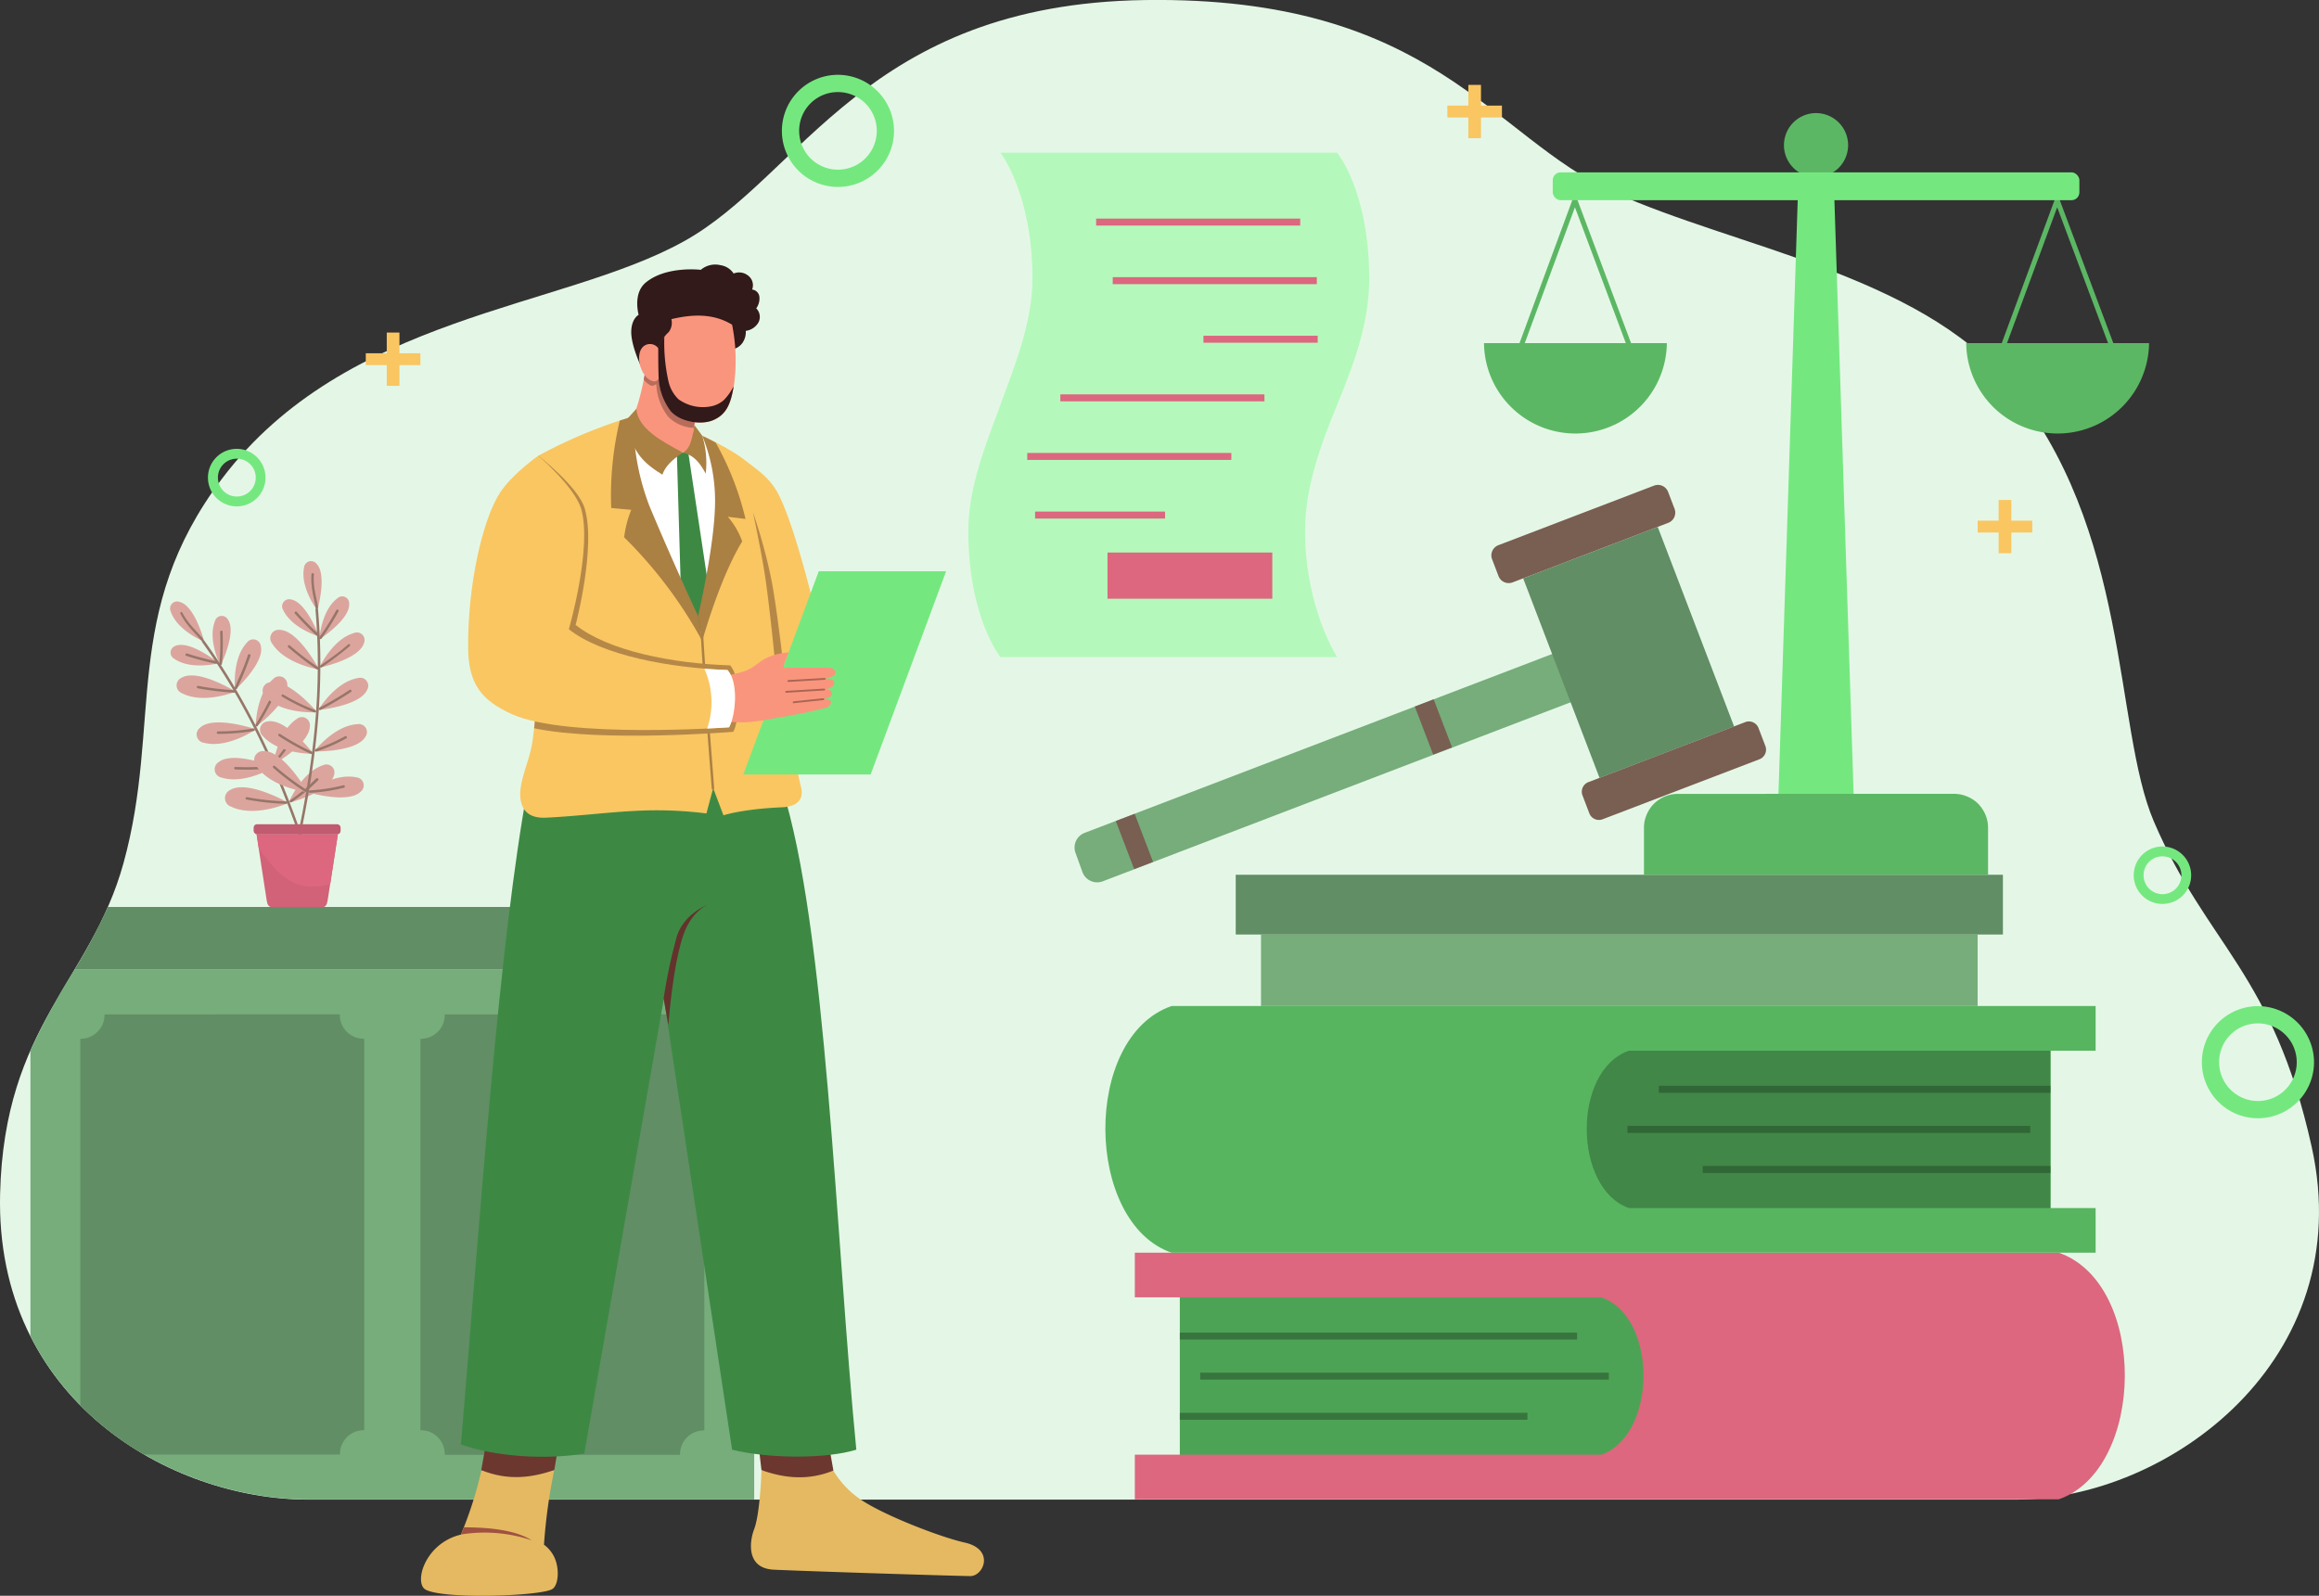 <svg id="Layer_1" data-name="Layer 1" xmlns="http://www.w3.org/2000/svg" viewBox="0 0 451.2 310.56"><rect x="0" y="0" width="451.2" height="310.56" fill="#333333" stroke="none"/><defs><style>.cls-1{fill:#e4f7e6;}.cls-2{fill:#76ad7b;}.cls-3{fill:#618e65;}.cls-4{fill:#dc677f;}.cls-5{fill:#4da355;}.cls-6{fill:#57b560;}.cls-7{fill:#418747;}.cls-8{fill:#74e87f;}.cls-9{fill:#5cb764;}.cls-10{fill:#795e52;}.cls-11{fill:#b4f9bb;}.cls-12{fill:#e5b961;}.cls-13{fill:#9e5141;}.cls-14{fill:#6c372f;}.cls-15{fill:#3d8944;}.cls-16{fill:#f9c662;}.cls-17{fill:#b68847;}.cls-18{fill:#ab8043;}.cls-19{fill:#fff;}.cls-20{fill:#fa957d;}.cls-21{fill:#b86d5c;}.cls-22{fill:#32191a;}.cls-23{fill:#aa6555;}.cls-24{fill:#64322c;}.cls-25{fill:#dba59e;}.cls-26{fill:#977669;}.cls-27{fill:#d16278;}.cls-28{fill:#c15b6f;}.cls-29{fill:#38753e;}.cls-30{fill:#316636;}</style></defs><path class="cls-1" d="M62.28,295.84H394.44c29.71,0,66.76-27.24,57.6-68.64-7.5-33.9-20.45-39.33-30.72-63.36-7.85-18.36-4.45-57-28.32-85.44-17.68-21-53.06-26.29-76.8-37S281.2,3.18,225,4c-54.25.8-66.83,34.37-89.76,47C111.46,64.18,69.59,65.23,45.48,97.12,25.7,123.3,33.86,144.6,26.28,172c-6.34,22.94-23.2,31.51-24,64.32C1.3,276.46,35.36,295.84,62.28,295.84Z" transform="translate(-2.26 -3.99)"/><path class="cls-2" d="M16.8,192.63a142.36,142.36,0,0,0-8.62,15.81V264c10.79,21.38,34.36,31.8,54.1,31.8H149V192.63Z" transform="translate(-2.26 -3.99)"/><path class="cls-3" d="M23.25,180.5a112.26,112.26,0,0,1-6.45,12.13H156.68V180.5Z" transform="translate(-2.26 -3.99)"/><path class="cls-3" d="M22.59,201.41a.49.49,0,0,1,0,.12A4.62,4.62,0,0,1,18,206.15h-.11v71.34a59.18,59.18,0,0,0,12.41,9.58h38.1V287A4.63,4.63,0,0,1,73,282.33h.12V206.14H73a4.62,4.62,0,0,1-4.62-4.62.49.49,0,0,1,0-.12Z" transform="translate(-2.26 -3.99)"/><path class="cls-3" d="M88.79,201.41v.12a4.61,4.61,0,0,1-4.61,4.62h-.12v76.19h.12A4.61,4.61,0,0,1,88.79,287v.11h45.78V287a4.62,4.62,0,0,1,4.62-4.62h.11V206.14h-.11a4.62,4.62,0,0,1-4.62-4.62v-.12Z" transform="translate(-2.26 -3.99)"/><path class="cls-4" d="M223.06,247.78v8.69h8.76v30.62h-8.76v8.69H402.82c16.91-5.88,17.38-41.93,0-48Z" transform="translate(-2.26 -3.99)"/><path class="cls-5" d="M231.82,256.47v30.62h82c10.79-3.75,11.09-26.75,0-30.62Z" transform="translate(-2.26 -3.99)"/><path class="cls-6" d="M410,199.78v8.69h-8.76v30.62H410v8.69H230.19c-16.91-5.88-17.39-41.93,0-48Z" transform="translate(-2.26 -3.99)"/><path class="cls-7" d="M401.19,208.47v30.62h-82c-10.79-3.75-11.09-26.75,0-30.62Z" transform="translate(-2.26 -3.99)"/><rect class="cls-2" x="245.35" y="181.86" width="139.43" height="13.93"/><rect class="cls-3" x="240.43" y="170.24" width="149.27" height="11.63"/><polygon class="cls-8" points="346.02 154.74 360.66 154.74 356.86 37.28 349.83 37.28 346.02 154.74"/><path class="cls-9" d="M328.75,158.49a7.34,7.34,0,0,0-1.34.13,6.72,6.72,0,0,0-1.25.39,6.08,6.08,0,0,0-1.12.61,6.5,6.5,0,0,0-1.79,1.78,7,7,0,0,0-1,2.37,6.55,6.55,0,0,0-.13,1.34v9.11h66.95v-9.11a7.34,7.34,0,0,0-.13-1.34,6.8,6.8,0,0,0-1-2.37,7.6,7.6,0,0,0-.8-1,6.85,6.85,0,0,0-1-.8A6.17,6.17,0,0,0,385,159a6.39,6.39,0,0,0-1.24-.39,7.34,7.34,0,0,0-1.34-.13Z" transform="translate(-2.26 -3.99)"/><polygon class="cls-9" points="400.25 37.58 388.61 69.12 389.51 69.45 400.26 40.34 411.16 69.45 412.06 69.12 400.25 37.58"/><path class="cls-9" d="M384.82,70.77c0,.07,0,.15,0,.22a17.79,17.79,0,0,0,35.57,0v-.22Z" transform="translate(-2.26 -3.99)"/><polygon class="cls-9" points="306.42 37.58 294.78 69.12 295.68 69.45 306.43 40.34 317.33 69.45 318.23 69.12 306.42 37.58"/><path class="cls-9" d="M291,70.77a1.62,1.62,0,0,0,0,.22,17.79,17.79,0,0,0,35.57,0,1.62,1.62,0,0,0,0-.22Z" transform="translate(-2.26 -3.99)"/><path class="cls-9" d="M361.84,32.24A6.24,6.24,0,1,1,355.6,26,6.24,6.24,0,0,1,361.84,32.24Z" transform="translate(-2.26 -3.99)"/><path class="cls-2" d="M213.29,166.08l93-35.59a3.05,3.05,0,0,1,3.95,1.76l1.39,3.64a3.06,3.06,0,0,1-1.76,4l-93,35.6a3.06,3.06,0,0,1-4-1.77L211.53,170A3.05,3.05,0,0,1,213.29,166.08Z" transform="translate(-2.26 -3.99)"/><rect class="cls-3" x="305.12" y="110.16" width="28.03" height="41.58" transform="translate(-27.98 118.72) rotate(-20.94)"/><path class="cls-10" d="M344.55,151.77l-30.44,11.65a2,2,0,0,1-2.6-1.1l-1.37-3.58a2,2,0,0,1,1.2-2.55l30.45-11.65a2,2,0,0,1,2.6,1.09l1.37,3.59A2,2,0,0,1,344.55,151.77Z" transform="translate(-2.26 -3.99)"/><path class="cls-10" d="M326.85,105.74l-30.29,11.59a2.12,2.12,0,0,1-2.74-1.23l-1.25-3.27a2.12,2.12,0,0,1,1.23-2.74L324.08,98.5a2.12,2.12,0,0,1,2.74,1.23l1.25,3.27A2.12,2.12,0,0,1,326.85,105.74Z" transform="translate(-2.26 -3.99)"/><rect class="cls-10" x="279.19" y="140.47" width="3.93" height="10.01" transform="translate(-35.68 106.09) rotate(-20.94)"/><rect class="cls-10" x="221.02" y="162.73" width="3.93" height="10.01" transform="translate(-47.47 86.75) rotate(-20.93)"/><path class="cls-11" d="M196.9,33.7h65.52s6.24,7.46,6.24,24.54c0,8.44-2.8,16.19-6.24,24.54-3.21,7.8-6.24,16.1-6.24,24.54,0,14.92,6.24,24.54,6.24,24.54H196.9s-6.24-7.7-6.24-24.54c0-8.44,3.33-16.62,6.24-24.54,2.76-7.5,6.24-16.1,6.24-24.54C203.14,41.64,196.9,33.7,196.9,33.7Z" transform="translate(-2.26 -3.99)"/><rect class="cls-4" x="213.27" y="42.54" width="39.71" height="1.36"/><rect class="cls-4" x="216.5" y="53.94" width="39.71" height="1.36"/><rect class="cls-4" x="234.15" y="65.34" width="22.23" height="1.36"/><rect class="cls-4" x="206.31" y="76.75" width="39.71" height="1.36"/><rect class="cls-4" x="199.87" y="88.15" width="39.71" height="1.36"/><rect class="cls-4" x="201.39" y="99.56" width="25.29" height="1.36"/><rect class="cls-4" x="215.48" y="107.53" width="32.07" height="8.99"/><path class="cls-12" d="M110.1,290.09a108.18,108.18,0,0,0-2,14.52,6.4,6.4,0,0,1,2.33,3.26c.63,2,.42,4.67-.72,5.38-2.24,1.39-21.86,2.06-24.8,0-1.28-.91-1-4.46,1.68-7.46a10.43,10.43,0,0,1,5.34-3.14,74.48,74.48,0,0,0,4-12.53Z" transform="translate(-2.26 -3.99)"/><path class="cls-13" d="M92.54,301.23c4.79,0,10,.51,13.18,2.53a28.72,28.72,0,0,0-13.8-1.13C92.12,302.21,92.33,301.74,92.54,301.23Z" transform="translate(-2.26 -3.99)"/><path class="cls-12" d="M164.39,290.18a17.93,17.93,0,0,0,5.88,6c4.87,3.07,15.17,7,19.62,8,6,1.3,3.77,6.6,1.11,6.54-7.61-.16-33.16-1-38.26-1.25-5.37-.3-4.63-5.56-3.76-7.84,1.21-3.15,1.43-11.48,1.43-11.48Z" transform="translate(-2.26 -3.99)"/><path class="cls-14" d="M150.41,290.09,149,277.85h13.24l2.17,12.33C159.73,292.11,155.07,291.77,150.41,290.09Z" transform="translate(-2.26 -3.99)"/><path class="cls-14" d="M110.1,290.09l2-11.7-14-.62L95.89,290.1C101.16,292.22,105.73,291.57,110.1,290.09Z" transform="translate(-2.26 -3.99)"/><path class="cls-15" d="M105,156.94c-5.66,30.25-9.32,84-13.06,128.17,6.74,2.4,16.59,3,24,1.77l15.49-88.54,13.27,87.78c7,1.77,18.35,1.82,24.17,0-4-41-5.84-102-14.47-128.79Z" transform="translate(-2.26 -3.99)"/><path class="cls-16" d="M107,92.68A96.65,96.65,0,0,1,125.5,85l10.86,2.55s7.34,3.32,10.5,5.75,5.39,3.83,7.08,7.32c3.43,7.08,7.26,23.68,7.26,23.68l-5.34,20.24a105.69,105.69,0,0,0,2.22,12.5c.88,3.32-1.86,4-3.66,4.06-7.72.33-11.4,1.56-11.4,1.56l-2-5.28-1.32,4.92a76.74,76.74,0,0,0-14.16-.48c-5.06.25-10.84,1-17,1.3-2.61.14-4.58-.77-5-3.58-.46-3.3,1.72-7.32,2.28-11,1-6.79,1.92-20.52,1.92-20.52Z" transform="translate(-2.26 -3.99)"/><path class="cls-17" d="M155.41,140.26s-1.53-15.23-3-23.15a105,105,0,0,0-3.65-13.42s1.74,8.13,2.42,12.85c1.51,10.51,3.1,29.42,3.1,29.42Z" transform="translate(-2.26 -3.99)"/><polygon class="cls-8" points="159.3 111.18 184.08 111.18 169.4 150.72 144.63 150.72 159.3 111.18"/><path class="cls-18" d="M138.8,126.94a.24.24,0,0,0-.22.25c.72,11.95,1.44,20.92,2.16,30.25a.24.24,0,1,0,.48,0c-.72-9.33-1.44-18.29-2.16-30.23A.24.24,0,0,0,138.8,126.94Z" transform="translate(-2.26 -3.99)"/><path class="cls-19" d="M125.5,85l-1.92.61-.45,6.26,4.92,11.54,10.77,23.73,4.5-16.94-.93-3.82-.17-10.77-2.79-6.59c-1.74-.87-3.07-1.47-3.07-1.47Z" transform="translate(-2.26 -3.99)"/><polygon class="cls-15" points="131.69 88.06 133.9 87.98 138.08 115.75 136.56 123.19 132.5 115.69 131.69 88.06"/><path class="cls-18" d="M125.5,85c-.9.28-1.78.56-2.65.85a63,63,0,0,0-1.67,17l3.9.36a21.53,21.53,0,0,0-1.38,5.34,86.79,86.79,0,0,1,15.18,20.16l-.8-4.83s-4.6-9.78-9.45-21.38A47,47,0,0,1,125.5,85Z" transform="translate(-2.26 -3.99)"/><path class="cls-18" d="M138.89,88.79a33.34,33.34,0,0,1,2.45,14.51c-.34,8.1-3.26,20.61-3.26,20.61l.8,4.83c2.07-7.08,4.82-14.52,7.79-19.39a15.21,15.21,0,0,0-2.8-4.79l3.44.42a57.12,57.12,0,0,0-5.81-14.87C140.58,89.63,139.67,89.17,138.89,88.79Z" transform="translate(-2.26 -3.99)"/><path class="cls-20" d="M125.5,85c-.89,2.07,3.65,6,9,6.92,2.47.43,2.54-2.2,2.69-4a20.35,20.35,0,0,1,1.22-4.92l-10.23-8.79S127.14,81.25,125.5,85Z" transform="translate(-2.26 -3.99)"/><path class="cls-18" d="M126.07,83.56l-1.71,1.89c.34,6.47,3.45,8.85,6.78,10.92.47-1.43,1.73-2.86,4-4.29C130.72,89.72,126.39,87.33,126.07,83.56Z" transform="translate(-2.26 -3.99)"/><path class="cls-17" d="M107,92.68l.73,35.34s-.69,10.52-1.55,17.7c13.33,2.79,38.75.69,38.75.69,1.19-2,1.67-10.41-.6-12.93-11.15-.35-23.69-2.79-30.07-7.87,0,0,4-15.12,1.77-22.67C114.78,98.72,107,92.68,107,92.68Z" transform="translate(-2.26 -3.99)"/><path class="cls-18" d="M135.1,92.08c2.23.47,3.43,2.18,4.47,4.08a17.84,17.84,0,0,0-.68-7.37l-1.54-2.11C137,89.23,136.52,91.43,135.1,92.08Z" transform="translate(-2.26 -3.99)"/><path class="cls-21" d="M128.14,74.26s-.23,1.58-.64,3.62A4.66,4.66,0,0,0,128.84,79c.6.32,1.09-.49,1.13-.06a10.84,10.84,0,0,0,2.31,6.17,7.44,7.44,0,0,0,4.95,2.15,21.67,21.67,0,0,1,1.14-4.25Z" transform="translate(-2.26 -3.99)"/><path class="cls-22" d="M127,75.34s-2-4.15-1.92-6.9c.08-2.51,1.44-3.18,1.44-3.18S125.3,61,128,58.9c4-3.21,10.62-2.4,10.62-2.4a4.34,4.34,0,0,1,3.84-.9A3.7,3.7,0,0,1,145,57.22a2.8,2.8,0,0,1,2.76.36,2.35,2.35,0,0,1,.84,2.76A1.59,1.59,0,0,1,150,61.66a3.24,3.24,0,0,1-.6,2.34,2.34,2.34,0,0,1,.42,2.76,3.33,3.33,0,0,1-2.46,1.62,3.68,3.68,0,0,1-.6,2.28,3.12,3.12,0,0,1-1.56,1.2Z" transform="translate(-2.26 -3.99)"/><path class="cls-20" d="M144.7,67.18a35.22,35.22,0,0,1,.3,12.24c-.58,3.11-1.38,5.26-4,6.36-2.19.9-6.22.47-8.17-1.73a11.63,11.63,0,0,1-2.37-6.37c0-.44-.12.8-1.23.48-2.4-.7-3.62-5.51-1.61-6.88a2,2,0,0,1,2.75.52,6.87,6.87,0,0,1,2-3.18,3,3,0,0,0,.52-2.52C136.24,65.32,140.66,64.71,144.7,67.18Z" transform="translate(-2.26 -3.99)"/><path class="cls-22" d="M131.52,69.51a5.54,5.54,0,0,0-1.19,2.29c0,1.85,0,4,.09,5.88a11.63,11.63,0,0,0,2.37,6.37c2,2.2,6,2.63,8.17,1.73,2.66-1.1,3.46-3.25,4-6.36l0-.19a10.45,10.45,0,0,1-1.87,2.62,5.3,5.3,0,0,1-2.54,1.23,8.14,8.14,0,0,1-6.27-1.38,7,7,0,0,1-2-3.69A34.18,34.18,0,0,1,131.52,69.51Z" transform="translate(-2.26 -3.99)"/><path class="cls-20" d="M141.71,135.87s3.51-.65,5.21-1.19,2.63-1.52,3.9-2.34a11.63,11.63,0,0,1,4.89-1.38l-1.17,3s6.06-.07,9.09,0c.64,0,1.2.37,1.19,1,0,.8-2.11,1.16-2.11,1.16s1.91-.24,1.88.82-2,1.25-2,1.25,1.62-.15,1.57.77-1.75,1.11-1.75,1.11,1.16-.12,1.44.31-.09,1.13-.92,1.38a94.56,94.56,0,0,1-9.44,1.91,43.33,43.33,0,0,1-6.16.89,31.17,31.17,0,0,1-6-.48A8.9,8.9,0,0,1,141.71,135.87Z" transform="translate(-2.26 -3.99)"/><path class="cls-23" d="M162.7,135.93l-7.06.41a.19.19,0,0,0-.17.19.17.17,0,0,0,.19.17l7.06-.41a.19.19,0,0,0,.17-.19A.18.18,0,0,0,162.7,135.93Z" transform="translate(-2.26 -3.99)"/><path class="cls-23" d="M162.61,138h0l-7.39.45a.18.18,0,0,0-.17.19.19.19,0,0,0,.19.17l7.39-.45A.18.18,0,0,0,162.61,138Z" transform="translate(-2.26 -3.99)"/><path class="cls-23" d="M162.41,139.88l-5.74.6a.19.19,0,0,0-.17.2.18.18,0,0,0,.21.16l5.74-.6a.18.18,0,1,0,0-.36Z" transform="translate(-2.26 -3.99)"/><path class="cls-16" d="M143.8,134.38c2.27,2.52,1.49,9.14.3,11.16,0,0-31.52,2.25-42.19-2.54-5.93-2.67-8.52-5.86-8.57-13-.07-12.25,2.8-24.84,6.2-30.12C102,96.15,107,92.68,107,92.68s7,6,8.31,10.26c2.25,7.55-2.37,23.51-2.37,23.51C119.33,131.53,132.65,134,143.8,134.38Z" transform="translate(-2.26 -3.99)"/><path class="cls-19" d="M139.3,134.13a16,16,0,0,1,.55,11.65c2.6-.13,4.25-.24,4.25-.24,1.19-2,2-8.64-.3-11.16C142.33,134.33,140.82,134.25,139.3,134.13Z" transform="translate(-2.26 -3.99)"/><path class="cls-24" d="M140.22,179.92c-1.24.51-5.22,2.41-6.36,6.61a101.43,101.43,0,0,0-2.48,11.81l.93,5.14c.37-4.54,1.16-11.94,2.74-17C136.44,181.94,139.21,180.36,140.22,179.92Zm.39-.14a3.43,3.43,0,0,0-.39.14Z" transform="translate(-2.26 -3.99)"/><rect class="cls-8" x="302.11" y="33.54" width="102.47" height="5.42" rx="1.53"/><path class="cls-25" d="M44.84,133.06s-5.6-4.57-8.45-3.37a1.37,1.37,0,0,0-.24,2.5C39.43,134.48,44.84,133.06,44.84,133.06Z" transform="translate(-2.26 -3.99)"/><path class="cls-25" d="M45.17,133.53s3.22-6.48,1.42-9a1.37,1.37,0,0,0-2.5.32C42.59,128.58,45.17,133.53,45.17,133.53Z" transform="translate(-2.26 -3.99)"/><path class="cls-25" d="M48,138.26s5.86-5.31,5-8.58a1.49,1.49,0,0,0-2.66-.67C47.32,132.19,48,138.26,48,138.26Z" transform="translate(-2.26 -3.99)"/><path class="cls-25" d="M48.12,138.59S40.75,134,37.56,135.9a1.63,1.63,0,0,0,.1,3C41.92,141.12,48.12,138.59,48.12,138.59Z" transform="translate(-2.26 -3.99)"/><path class="cls-25" d="M52.05,145.93s-8.19-2.83-10.89-.3a1.63,1.63,0,0,0,.75,2.91C46.56,149.76,52.05,145.93,52.05,145.93Z" transform="translate(-2.26 -3.99)"/><path class="cls-25" d="M55.59,153.25s-8-3.27-10.86-.89a1.64,1.64,0,0,0,.6,2.95C49.91,156.78,55.59,153.25,55.59,153.25Z" transform="translate(-2.26 -3.99)"/><path class="cls-25" d="M58.4,160.25s-8-4.61-11.4-2.49a1.75,1.75,0,0,0,.22,3.22C51.86,163.19,58.4,160.25,58.4,160.25Z" transform="translate(-2.26 -3.99)"/><path class="cls-25" d="M52,145.47s6.66-4.88,6.15-8.37a1.57,1.57,0,0,0-2.7-1C52,139.09,52,145.47,52,145.47Z" transform="translate(-2.26 -3.99)"/><path class="cls-25" d="M55.45,152.78s7.19-4.05,7.1-7.57a1.56,1.56,0,0,0-2.56-1.3C56.19,146.45,55.45,152.78,55.45,152.78Z" transform="translate(-2.26 -3.99)"/><path class="cls-25" d="M58.4,160.25s8-2,8.85-5.42a1.56,1.56,0,0,0-2.12-1.93C60.79,154.34,58.4,160.25,58.4,160.25Z" transform="translate(-2.26 -3.99)"/><path class="cls-25" d="M42,128.86s-1.79-7-4.8-7.73A1.37,1.37,0,0,0,35.48,123C36.77,126.8,42,128.86,42,128.86Z" transform="translate(-2.26 -3.99)"/><path class="cls-26" d="M41.86,128.55h0a.21.21,0,0,1,.11.08q1,1.38,1.92,2.76c8.33,12.28,13.59,24.88,17.89,37.56l-.56-.12c-4.28-12.57-9.51-25-17.74-37.17-.63-.91-1.26-1.83-1.92-2.74A.25.25,0,0,1,41.86,128.55Z" transform="translate(-2.26 -3.99)"/><path class="cls-26" d="M50.28,159.12a.24.24,0,0,0,0,.48,50.19,50.19,0,0,0,7.64.83.24.24,0,0,0,0-.48,49.14,49.14,0,0,1-7.58-.82Z" transform="translate(-2.26 -3.99)"/><path class="cls-26" d="M63.89,155.46a.24.24,0,0,0-.16.07,33.74,33.74,0,0,1-5,4.19.24.24,0,0,0,0,.34.25.25,0,0,0,.34,0,33.88,33.88,0,0,0,5.11-4.24A.24.24,0,0,0,63.89,155.46Z" transform="translate(-2.26 -3.99)"/><path class="cls-26" d="M55.09,153.05h0a48.5,48.5,0,0,1-7,.2.23.23,0,0,0-.27.22.24.24,0,0,0,.24.26,49.34,49.34,0,0,0,7.1-.2A.24.24,0,1,0,55.09,153.05Z" transform="translate(-2.26 -3.99)"/><path class="cls-26" d="M59.37,147a.23.23,0,0,0-.21.13,35,35,0,0,1-3.65,5.12.24.24,0,0,0,0,.33.25.25,0,0,0,.34,0,36.34,36.34,0,0,0,3.69-5.18A.24.24,0,0,0,59.37,147Z" transform="translate(-2.26 -3.99)"/><path class="cls-26" d="M51.53,145.77h0a40.21,40.21,0,0,1-6.84.56.24.24,0,0,0-.25.22.24.24,0,0,0,.22.26,40.15,40.15,0,0,0,6.92-.56.24.24,0,0,0,0-.48Z" transform="translate(-2.26 -3.99)"/><path class="cls-26" d="M55.53,138.81a.25.25,0,0,0-.23.15A62.34,62.34,0,0,1,52,145a.24.24,0,0,0,.08.33.23.23,0,0,0,.33-.08,65.52,65.52,0,0,0,3.31-6A.24.24,0,0,0,55.53,138.81Z" transform="translate(-2.26 -3.99)"/><path class="cls-26" d="M50.73,131.31a.24.24,0,0,0-.23.17c-.79,2.46-1.68,4.24-2.54,6.28a.24.24,0,0,0,.12.33.23.23,0,0,0,.32-.14A65.87,65.87,0,0,0,51,131.62.24.24,0,0,0,50.73,131.31Z" transform="translate(-2.26 -3.99)"/><path class="cls-26" d="M45.32,126.72a.24.24,0,0,0-.23.26,50.28,50.28,0,0,1-.13,6.17.25.25,0,0,0,.23.25.23.23,0,0,0,.25-.23,49,49,0,0,0,.13-6.22A.23.23,0,0,0,45.32,126.72Z" transform="translate(-2.26 -3.99)"/><path class="cls-26" d="M37.57,123.08a.24.24,0,0,0-.2.35c1.16,2.3,2.67,3.56,4,5.15a.24.24,0,1,0,.36-.31c-1.37-1.63-2.83-2.85-4-5.06A.23.23,0,0,0,37.57,123.08Z" transform="translate(-2.26 -3.99)"/><path class="cls-26" d="M38.57,131.16a.24.24,0,0,0-.06.47,53.72,53.72,0,0,0,5.73,1.52.24.24,0,0,0,.3-.18.24.24,0,0,0-.2-.29,54.54,54.54,0,0,1-5.68-1.51Z" transform="translate(-2.26 -3.99)"/><path class="cls-26" d="M40.79,137.47a.24.24,0,0,0,0,.48,55.75,55.75,0,0,0,7,.84.24.24,0,1,0,0-.48,55.31,55.31,0,0,1-6.93-.83Z" transform="translate(-2.26 -3.99)"/><path class="cls-25" d="M64.35,127.86s-2.47-6.8-5.54-7.22a1.37,1.37,0,0,0-1.49,2C59,126.31,64.35,127.86,64.35,127.86Z" transform="translate(-2.26 -3.99)"/><path class="cls-25" d="M64.39,128.43s6.08-3.92,5.81-7a1.36,1.36,0,0,0-2.3-1C64.71,122.85,64.39,128.43,64.39,128.43Z" transform="translate(-2.26 -3.99)"/><path class="cls-25" d="M64.39,133.93s7.75-1.57,8.7-4.81a1.49,1.49,0,0,0-1.94-1.94C66.93,128.37,64.39,133.93,64.39,133.93Z" transform="translate(-2.26 -3.99)"/><path class="cls-25" d="M64.34,134.28s-4-7.69-7.7-7.71a1.63,1.63,0,0,0-1.45,2.63C57.72,133.28,64.34,134.28,64.34,134.28Z" transform="translate(-2.26 -3.99)"/><path class="cls-25" d="M64,142.6s-5.59-6.62-9.2-5.83a1.63,1.63,0,0,0-.84,2.89C57.28,143.09,64,142.6,64,142.6Z" transform="translate(-2.26 -3.99)"/><path class="cls-25" d="M63.26,150.7s-5.22-6.91-8.88-6.32a1.64,1.64,0,0,0-1,2.85C56.57,150.83,63.26,150.7,63.26,150.7Z" transform="translate(-2.26 -3.99)"/><path class="cls-25" d="M62.1,158.16s-4.56-8.08-8.53-8a1.75,1.75,0,0,0-1.46,2.87C55,157.33,62.1,158.16,62.1,158.16Z" transform="translate(-2.26 -3.99)"/><path class="cls-25" d="M64.17,142.18s8.22-.78,9.56-4a1.56,1.56,0,0,0-1.81-2.23C67.42,136.69,64.17,142.18,64.17,142.18Z" transform="translate(-2.26 -3.99)"/><path class="cls-25" d="M63.38,150.23s8.25.19,10-2.88a1.56,1.56,0,0,0-1.53-2.43C67.25,145.16,63.38,150.23,63.38,150.23Z" transform="translate(-2.26 -3.99)"/><path class="cls-25" d="M62.1,158.16s7.9,2.37,10.37-.13a1.56,1.56,0,0,0-.83-2.75C67.17,154.3,62.1,158.16,62.1,158.16Z" transform="translate(-2.26 -3.99)"/><path class="cls-25" d="M64,122.77s2-6.94-.18-9.1a1.37,1.37,0,0,0-2.4.75C60.61,118.34,64,122.77,64,122.77Z" transform="translate(-2.26 -3.99)"/><path class="cls-26" d="M64.09,122.45l0,0,0,0a.29.29,0,0,1,.05.13c.09,1.13.17,2.24.24,3.35.88,14.81-1.05,28.33-3.83,41.43l-.42-.39c2.74-13,4.62-26.37,3.75-41q-.09-1.65-.24-3.33A.25.25,0,0,1,64.09,122.45Z" transform="translate(-2.26 -3.99)"/><path class="cls-26" d="M55.58,153a.24.24,0,0,0-.15.42,49.21,49.21,0,0,0,6.15,4.64.24.24,0,1,0,.26-.4,50.47,50.47,0,0,1-6.09-4.59A.26.26,0,0,0,55.58,153Z" transform="translate(-2.26 -3.99)"/><path class="cls-26" d="M69.15,156.81l-.06,0a35.32,35.32,0,0,1-6.49,1,.24.24,0,1,0,.06.47,34.57,34.57,0,0,0,6.56-1A.25.25,0,0,0,69.15,156.81Z" transform="translate(-2.26 -3.99)"/><path class="cls-26" d="M56.61,146.79a.24.24,0,0,0-.11.44,47.47,47.47,0,0,0,6.21,3.46.24.24,0,0,0,.33-.1.24.24,0,0,0-.13-.33,48.11,48.11,0,0,1-6.14-3.43A.29.29,0,0,0,56.61,146.79Z" transform="translate(-2.26 -3.99)"/><path class="cls-26" d="M69.55,147.25l-.11,0a35.17,35.17,0,0,1-5.75,2.53.24.24,0,0,0-.14.31.24.24,0,0,0,.32.14,34.84,34.84,0,0,0,5.82-2.57A.24.24,0,0,0,69.55,147.25Z" transform="translate(-2.26 -3.99)"/><path class="cls-26" d="M57.26,139.13a.24.24,0,0,0-.11.44,40.73,40.73,0,0,0,6.23,3.05.23.23,0,0,0,.32-.11.24.24,0,0,0-.12-.32,39.94,39.94,0,0,1-6.16-3A.23.23,0,0,0,57.26,139.13Z" transform="translate(-2.26 -3.99)"/><path class="cls-26" d="M70.45,138.23a.22.22,0,0,0-.13,0,65,65,0,0,1-5.89,3.48.23.23,0,0,0-.09.32.23.23,0,0,0,.32.1,63.36,63.36,0,0,0,5.94-3.51A.24.24,0,0,0,70.45,138.23Z" transform="translate(-2.26 -3.99)"/><path class="cls-26" d="M70.17,129.32a.26.26,0,0,0-.15.07c-1.94,1.71-3.61,2.79-5.39,4.1a.25.25,0,0,0-.06.34.25.25,0,0,0,.34,0,67.34,67.34,0,0,0,5.43-4.12A.25.25,0,0,0,70.17,129.32Z" transform="translate(-2.26 -3.99)"/><path class="cls-26" d="M67.88,122.62a.24.24,0,0,0-.2.14A51.6,51.6,0,0,1,64.41,128a.24.24,0,1,0,.4.27A50.74,50.74,0,0,0,68.1,123,.24.24,0,0,0,67.88,122.62Z" transform="translate(-2.26 -3.99)"/><path class="cls-26" d="M63.09,115.53a.22.22,0,0,0-.23.22c-.18,2.58.47,4.43.81,6.49a.25.25,0,0,0,.28.2.25.25,0,0,0,.2-.28c-.35-2.11-1-3.9-.81-6.37A.24.24,0,0,0,63.09,115.53Z" transform="translate(-2.26 -3.99)"/><path class="cls-26" d="M59.82,123a.24.24,0,0,0-.18.4,56.67,56.67,0,0,0,4.15,4.23.24.24,0,0,0,.35,0,.25.25,0,0,0,0-.35A55.74,55.74,0,0,1,60,123.08.21.21,0,0,0,59.82,123Z" transform="translate(-2.26 -3.99)"/><path class="cls-26" d="M58.49,129.55a.24.24,0,0,0-.15.42,56.71,56.71,0,0,0,5.58,4.29.24.24,0,1,0,.28-.39,57.49,57.49,0,0,1-5.53-4.25A.24.24,0,0,0,58.49,129.55Z" transform="translate(-2.26 -3.99)"/><path class="cls-27" d="M68,166.35H52.17l2,13c.12.73.41,1.2,1.05,1.2h9.72c.7,0,.95-.55,1.07-1.34Z" transform="translate(-2.26 -3.99)"/><path class="cls-4" d="M68,166.35l-1.49,9.7c-6.77,2-10.29-1.9-13.88-6.89l-.43-2.81Z" transform="translate(-2.26 -3.99)"/><rect class="cls-28" x="49.35" y="160.41" width="16.92" height="1.95" rx="0.64"/><path class="cls-8" d="M165.3,21.91a7.55,7.55,0,1,1-7.55,7.55A7.52,7.52,0,0,1,165.3,21.91Zm0-3.36a10.91,10.91,0,1,0,10.91,10.91A10.94,10.94,0,0,0,165.3,18.55Z" transform="translate(-2.26 -3.99)"/><polygon class="cls-16" points="292.23 22.86 288.15 22.86 288.15 26.89 285.69 26.89 285.69 22.86 281.61 22.86 281.61 20.55 285.69 20.55 285.69 16.52 288.15 16.52 288.15 20.55 292.23 20.55 292.23 22.86"/><polygon class="cls-16" points="395.41 103.64 391.33 103.64 391.33 107.67 388.87 107.67 388.87 103.64 384.79 103.64 384.79 101.33 388.87 101.33 388.87 97.3 391.33 97.3 391.33 101.33 395.41 101.33 395.41 103.64"/><polygon class="cls-16" points="81.8 71.06 77.72 71.06 77.72 75.09 75.25 75.09 75.25 71.06 71.17 71.06 71.17 68.75 75.25 68.75 75.25 64.72 77.72 64.72 77.72 68.75 81.8 68.75 81.8 71.06"/><path class="cls-8" d="M48.33,93.26a3.68,3.68,0,1,1-3.67,3.68A3.66,3.66,0,0,1,48.33,93.26Zm0-1.92a5.6,5.6,0,1,0,5.59,5.6A5.61,5.61,0,0,0,48.33,91.34Z" transform="translate(-2.26 -3.99)"/><path class="cls-8" d="M423,170.65a3.68,3.68,0,1,1-3.67,3.67A3.65,3.65,0,0,1,423,170.65Zm0-1.92a5.59,5.59,0,1,0,5.59,5.59A5.61,5.61,0,0,0,423,168.73Z" transform="translate(-2.26 -3.99)"/><path class="cls-8" d="M441.58,203.16a7.55,7.55,0,1,1-7.55,7.55A7.52,7.52,0,0,1,441.58,203.16Zm0-3.36a10.91,10.91,0,1,0,10.91,10.91A10.94,10.94,0,0,0,441.58,199.8Z" transform="translate(-2.26 -3.99)"/><rect class="cls-29" x="229.56" y="259.34" width="77.29" height="1.36"/><rect class="cls-29" x="233.52" y="267.14" width="79.51" height="1.36"/><rect class="cls-29" x="229.56" y="274.95" width="67.63" height="1.36"/><rect class="cls-30" x="322.75" y="211.31" width="76.18" height="1.36"/><rect class="cls-30" x="316.65" y="219.12" width="78.37" height="1.36"/><rect class="cls-30" x="331.3" y="226.92" width="67.63" height="1.36"/></svg>